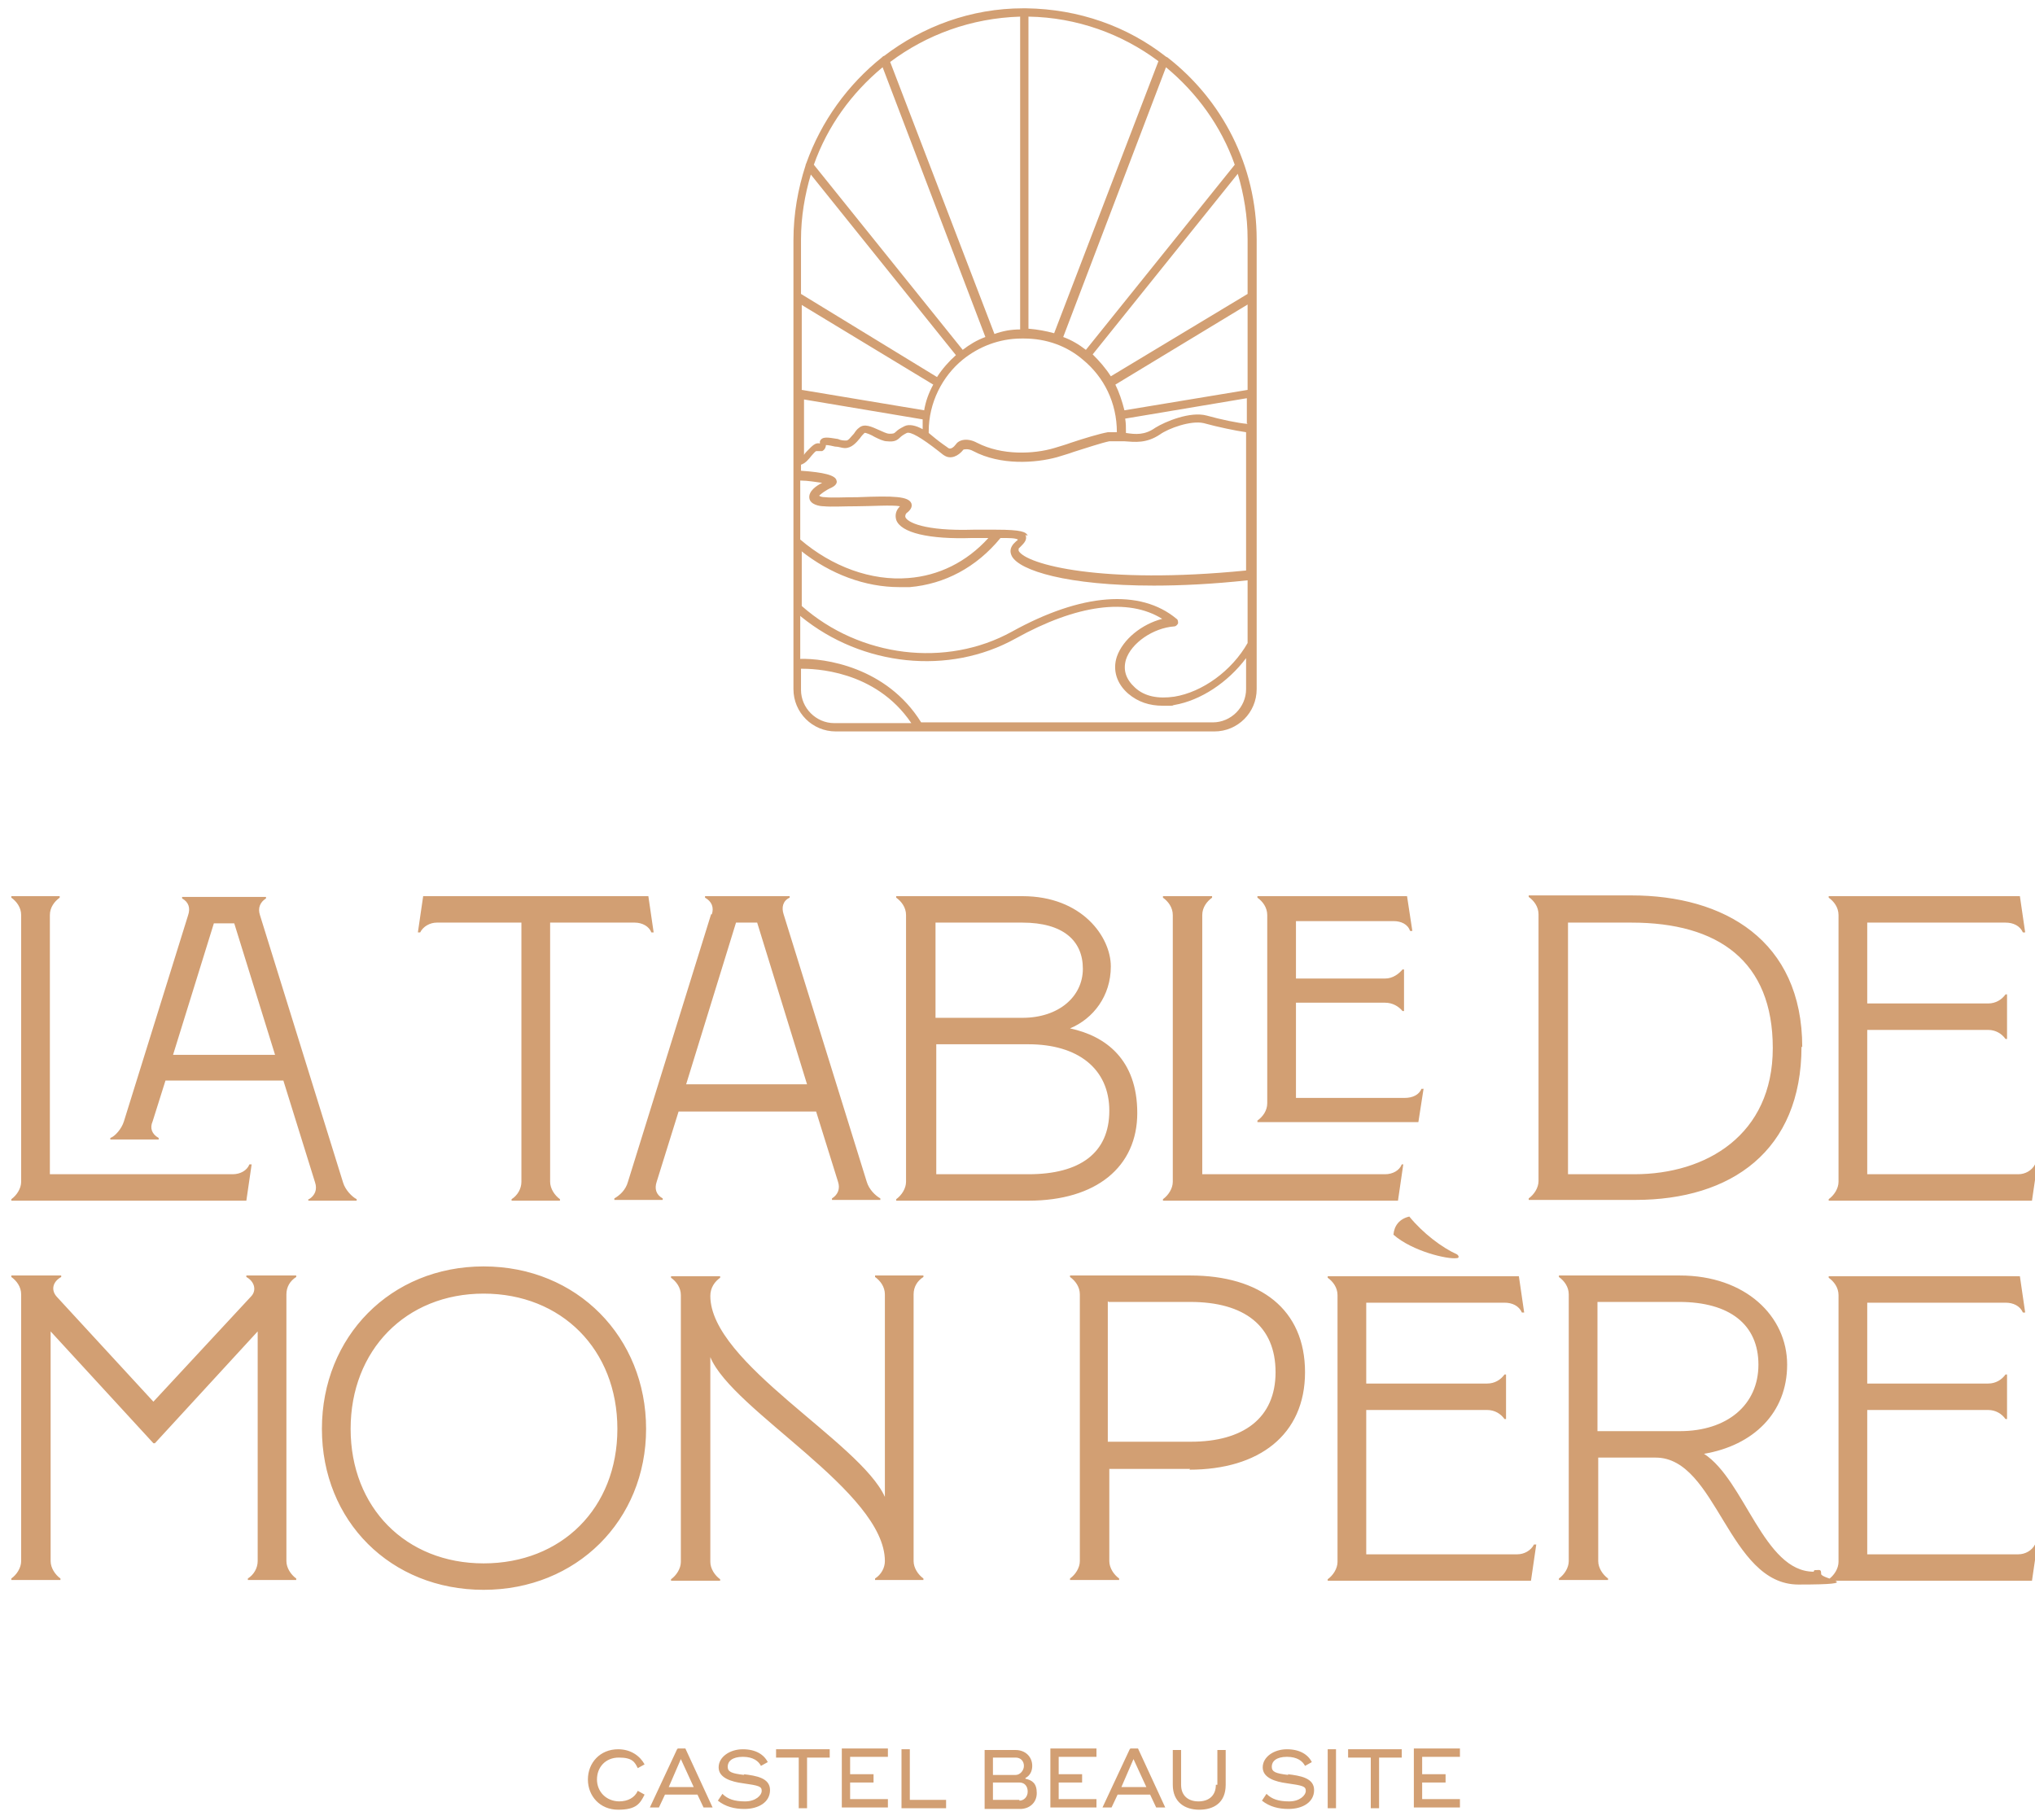 <?xml version="1.0" encoding="UTF-8"?>
<svg id="Calque_1" xmlns="http://www.w3.org/2000/svg" version="1.1" viewBox="0 0 269.3 240.9">
  <!-- Generator: Adobe Illustrator 29.5.1, SVG Export Plug-In . SVG Version: 2.1.0 Build 141)  -->
  <defs>
    <style>
      .st0 {
        fill: #d29f73;
      }
    </style>
  </defs>
  <path class="st0" d="M240,208c-6.6,0-9.1-12.1-14.5-15.6,6.5-1.1,11-5.4,11-11.8s-5.5-11.8-14.2-11.8h-16v.2c.7.5,1.3,1.3,1.3,2.3v35.3c0,.9-.6,1.8-1.3,2.3v.2h6.5v-.2c-.7-.5-1.3-1.4-1.3-2.3v-13.7h7.6c8.1,0,9.6,16.8,18.9,16.8s3-.7,3-1.4-.2-.5-.9-.5ZM222.3,189.4h-10.9v-17.1h10.8c6.7,0,10.5,3,10.5,8.3s-4.1,8.8-10.4,8.8ZM32.6,169c1.1.6,1.4,1.8.6,2.6l-12.9,13.9-12.8-13.9c-.8-.9-.5-2,.6-2.6v-.2H1.5v.2c.7.5,1.3,1.3,1.3,2.3v35.3c0,.9-.6,1.8-1.3,2.3v.2h6.5v-.2c-.7-.5-1.3-1.4-1.3-2.3v-30.4l13.6,14.8h.2l13.6-14.8v30.4c0,.9-.5,1.8-1.3,2.3v.2h6.4v-.2c-.7-.5-1.3-1.4-1.3-2.3v-35.3c0-1,.5-1.8,1.3-2.3v-.2h-6.6v.2ZM118.6,158.7v.2h17.5c9,0,14.4-4.5,14.4-11.6s-4.2-10.2-8.9-11.2c3.1-1.3,5.4-4.3,5.4-8.2s-3.8-9.3-11.7-9.3h-16.7v.2c.7.5,1.3,1.3,1.3,2.3v35.3c0,.9-.6,1.8-1.3,2.3ZM123.8,122.1h11.5c5.4,0,8,2.4,8,6.1s-3.2,6.5-8,6.5h-11.5v-12.6ZM123.8,138.2h12.3c6.5,0,10.7,3.2,10.7,8.8s-3.9,8.4-10.7,8.4h-12.2v-17.2ZM188.4,144.1h-.3c-.3.8-1.2,1.2-2.2,1.2h-14.4v-12.6h11.8c1,0,1.8.5,2.3,1.1h.2v-5.5h-.2c-.5.6-1.3,1.2-2.3,1.2h-11.8v-7.6h12.9c1,0,1.9.4,2.2,1.3h.3l-.7-4.6h-19.8v.2c.7.5,1.3,1.3,1.3,2.3v24.9c0,1-.6,1.8-1.3,2.3v.2h21.3l.7-4.5ZM200.8,205.7h-20v-19.1h16c1,0,1.8.5,2.3,1.2h.2v-5.9h-.2c-.5.7-1.3,1.2-2.3,1.2h-16v-10.7h18.3c1,0,1.9.4,2.3,1.3h.3l-.7-4.8h-25.3v.2c.7.5,1.3,1.3,1.3,2.3v35.3c0,.9-.6,1.8-1.3,2.3v.2h26.9l.7-4.8h-.3c-.4.8-1.3,1.3-2.2,1.3ZM267.1,205.7h-20v-19.1h16c1,0,1.8.5,2.3,1.2h.2v-5.9h-.2c-.5.7-1.3,1.2-2.3,1.2h-16v-10.7h18.3c1,0,1.9.4,2.3,1.3h.3l-.7-4.8h-25.3v.2c.7.5,1.3,1.3,1.3,2.3v35.3c0,.9-.6,1.8-1.3,2.3v.2h26.9l.7-4.8h-.3c-.4.8-1.3,1.3-2.2,1.3ZM238.5,138.6c0-14.2-10.4-20.1-22.6-20.1h-13.6v.2c.7.5,1.3,1.3,1.3,2.3v35.3c0,.9-.6,1.8-1.3,2.3v.2h14.1c12.7,0,22-6.5,22-20.3ZM207.5,155.4v-33.3h8.4c11.5,0,18.7,5.1,18.7,16.6s-8.8,16.7-18.3,16.7h-8.8ZM269.6,154.1h-.3c-.4.8-1.3,1.3-2.2,1.3h-20v-19.1h16c1,0,1.8.5,2.3,1.2h.2v-5.9h-.2c-.5.7-1.3,1.2-2.3,1.2h-16v-10.7h18.3c1,0,1.9.4,2.3,1.3h.3l-.7-4.8h-25.3v.2c.7.5,1.3,1.3,1.3,2.3v35.3c0,.9-.6,1.8-1.3,2.3v.2h26.9l.7-4.8ZM40.8,158.7v.2h6.4v-.2c-.6-.3-1.5-1.2-1.8-2.2l-11-35.4c-.3-.9,0-1.7.8-2.2v-.2h-11.1v.2c.9.5,1.1,1.3.8,2.2l-8.5,27.3c-.3,1-1.2,2-1.8,2.2v.2h6.4v-.2c-.9-.5-1.2-1.3-.8-2.2l1.7-5.4h15.6l4.2,13.5c.3.9,0,1.7-.8,2.2ZM22.9,139.6l5.4-17.4h2.7l5.4,17.4h-13.5ZM186.5,161c-1.3.3-2,1.2-2.1,2.4,2.5,2.2,7.2,3.3,8.4,3.1.3,0,.3-.3,0-.5-2-.9-4.5-2.8-6.3-5ZM157.4,194.5c9.2,0,15.3-4.6,15.3-12.9s-5.9-12.8-15.2-12.8h-15.9v.2c.7.5,1.3,1.3,1.3,2.3v35.3c0,.9-.6,1.8-1.3,2.3v.2h6.5v-.2c-.7-.5-1.3-1.4-1.3-2.3v-12.2h10.7ZM146.7,172.3h10.8c7.2,0,11.3,3.2,11.3,9.3s-4.3,9.2-11.2,9.2h-11v-18.6ZM185.8,154.1h-.3c-.3.8-1.2,1.3-2.2,1.3h-24.2v-34.3c0-1,.6-1.8,1.3-2.3v-.2h-6.5v.2c.7.5,1.3,1.3,1.3,2.3v35.3c0,.9-.6,1.8-1.3,2.3v.2h31.1l.7-4.8ZM117.1,206.6c0,.9-.5,1.8-1.3,2.3v.2h6.4v-.2c-.7-.5-1.3-1.4-1.3-2.3v-35.3c0-1,.5-1.8,1.3-2.3v-.2h-6.4v.2c.7.5,1.3,1.3,1.3,2.3v26.8c-3.3-7.3-23.1-17.7-23.1-26.6h0c0-1.1.6-1.9,1.3-2.4v-.2h-6.5v.2c.7.5,1.3,1.3,1.3,2.3v35.3c0,.9-.6,1.8-1.3,2.3v.2h6.5v-.2c-.7-.5-1.3-1.4-1.3-2.3v-27.1c2.9,7.1,23.1,17.8,23.1,27h0ZM94.1,121l-11,35.4c-.3,1.1-1.1,1.8-1.8,2.2v.2h6.4v-.2c-.9-.5-1.1-1.3-.8-2.2l2.9-9.3h18.2l2.9,9.3c.3.9,0,1.7-.8,2.2v.2h6.4v-.2c-.7-.4-1.5-1.2-1.8-2.2l-11-35.4c-.3-.9-.1-1.8.8-2.2v-.2h-11.2v.2c.9.5,1.2,1.3.9,2.2ZM100.2,122.1l6.6,21.4h-16l6.6-21.4h2.7ZM33.3,154.1h-.3c-.3.8-1.2,1.3-2.2,1.3H6.6v-34.3c0-1,.6-1.8,1.3-2.3v-.2H1.5v.2c.7.5,1.3,1.3,1.3,2.3v35.3c0,.9-.6,1.8-1.3,2.3v.2h31.1l.7-4.8ZM57.9,122.1h11.1v34.3c0,.9-.5,1.8-1.3,2.3v.2h6.4v-.2c-.7-.5-1.3-1.4-1.3-2.3v-34.3h11.2c1,0,1.9.5,2.2,1.3h.3l-.7-4.8h-29.8l-.7,4.8h.3c.4-.8,1.3-1.3,2.2-1.3ZM64,167.6c-12.3,0-21.4,9.3-21.4,21.5s9.1,21.3,21.4,21.3,21.5-9.2,21.5-21.3-9.1-21.5-21.5-21.5ZM64,206.9c-10.3,0-17.6-7.4-17.6-17.8s7.3-17.9,17.6-17.9,17.7,7.4,17.7,17.9-7.4,17.8-17.7,17.8ZM120.4,231.5h-1.1v7.8h5.9v-1.1h-4.8v-6.7ZM112.5,235.9h3.1v-1.1h-3.1v-2.3h5v-1.1h-6.1v7.8h6.1v-1.1h-5v-2.3ZM82,238.4c-1.8,0-3-1.3-3-2.9s1.1-2.9,2.9-2.9,2.1.6,2.5,1.4l.9-.5c-.6-1.1-1.8-2-3.5-2-2.4,0-4,1.8-4,4s1.6,4,4,4,2.9-.8,3.5-2l-.9-.5c-.4.9-1.3,1.4-2.5,1.4ZM98.5,234.9c-1.7-.2-2.2-.4-2.2-1.1s.6-1.3,2-1.3,2.1.6,2.4,1.2l.9-.5c-.5-1-1.6-1.7-3.3-1.7s-3.2,1-3.2,2.4,1.7,1.9,3.2,2.1c2.1.3,2.5.4,2.5,1s-.8,1.4-2.2,1.4-2.3-.3-3-1l-.6.9c1,.8,2.2,1.1,3.5,1.1,1.9,0,3.4-.9,3.4-2.5s-1.8-1.9-3.5-2.1ZM102.7,231.5v1.1h3v6.7h1.1v-6.7h3v-1.1h-7.1ZM140.1,235.9h3.1v-1.1h-3.1v-2.3h5v-1.1h-6.1v7.8h6.1v-1.1h-5v-2.3ZM160.9,236.2c0,1.5-1,2.2-2.3,2.2s-2.3-.7-2.3-2.2v-4.6h-1.1v4.6c0,2.3,1.6,3.3,3.5,3.3s3.5-.9,3.5-3.3v-4.6h-1.1v4.6ZM149.5,231.5l-3.6,7.7h0c0,0,1.2,0,1.2,0l.8-1.7h4.3l.8,1.7h1.2c0,0-3.6-7.8-3.6-7.8h-1ZM148.4,236.5l1.6-3.7,1.7,3.7h-3.3ZM170.5,234.9c-1.7-.2-2.2-.4-2.2-1.1s.6-1.3,2-1.3,2.1.6,2.4,1.2l.9-.5c-.5-1-1.6-1.7-3.3-1.7s-3.2,1-3.2,2.4,1.7,1.9,3.2,2.1c2.1.3,2.5.4,2.5,1s-.8,1.4-2.2,1.4-2.3-.3-3-1l-.6.9c1,.8,2.2,1.1,3.5,1.1,1.9,0,3.4-.9,3.4-2.5s-1.8-1.9-3.5-2.1ZM135.7,235.3c.6-.3.9-.9.9-1.6,0-1.2-.9-2.1-2.2-2.1h-4.1v7.8h4.7c1.2,0,2.2-.8,2.2-2.1s-.6-1.7-1.5-1.9ZM131.4,232.6h3c.7,0,1.1.5,1.1,1.1s-.5,1.2-1.1,1.2h-3v-2.3ZM134.9,238.2h-3.5v-2.3h3.5c.7,0,1.1.5,1.1,1.2s-.5,1.2-1.1,1.2ZM188.2,235.9h3.1v-1.1h-3.1v-2.3h5v-1.1h-6.1v7.8h6.1v-1.1h-5v-2.3ZM89.6,231.5l-3.6,7.7h0c0,0,1.2,0,1.2,0l.8-1.7h4.3l.8,1.7h1.2c0,0-3.6-7.8-3.6-7.8h-1ZM88.5,236.5l1.6-3.7,1.7,3.7h-3.3ZM178.4,231.5v1.1h3v6.7h1.1v-6.7h3v-1.1h-7.1ZM175.7,239.3h1.1v-7.8h-1.1v7.8ZM110.5,96.8h50.2c3.1,0,5.6-2.5,5.6-5.6V31.7c0-9.8-4.6-18.5-11.8-24.1,0,0,0,0-.2-.1-5.1-4-11.5-6.3-18.5-6.4,0,0-.1,0-.2,0s-.1,0-.2,0c-6.9,0-13.3,2.4-18.4,6.3,0,0,0,0,0,0-.1,0-.2.1-.3.2-4.5,3.6-8,8.4-10,14,0,0-.1.2-.1.3-1,3.1-1.6,6.4-1.6,9.9v7.4c0,0,0,.1,0,.2v51.8c0,3.1,2.5,5.6,5.6,5.6ZM165.1,56.1c-1.3-.1-3.6-.6-5.4-1.1-2.2-.6-5.5.8-6.8,1.6-1.4,1-2.6.9-3.9.7,0,0,0-.1,0-.2,0-.6,0-1.1-.1-1.7l16.1-2.7v3.3ZM136,70.9c-.2-.5-.8-.8-4.2-.8s-1.8,0-3,0c-6.5.2-8.8-1-9-1.7,0-.2,0-.4.3-.6.6-.5.6-.9.5-1.2-.4-.9-2.2-1-7.1-.8-1.8,0-3.4.1-4.3,0-.4,0-.7-.1-.8-.2.2-.2.8-.7,1.7-1.1.6-.3.7-.7.6-.9-.1-.7-1.7-1.1-4.7-1.3v-.8c.6-.2,1-.7,1.4-1.2.2-.2.4-.5.6-.6.3,0,.6,0,.8,0,.4-.2.5-.6.5-.8.3,0,.8.1,1.2.2.5,0,.9.2,1.3.2.9,0,1.5-.7,2-1.3.2-.3.4-.5.6-.7.1-.1,1,.3,1.3.5.6.3,1.2.6,1.7.6.9.1,1.3-.1,1.7-.5.2-.2.5-.4.9-.6.5-.2,1.9.6,4.2,2.4.4.3.6.5.8.6.8.5,1.8.1,2.5-.8,0,0,.6-.2,1.3.2,3.6,1.9,8.2,1.6,11.1.8.6-.2,1.4-.4,2.2-.7,1.6-.5,3.7-1.2,4.7-1.4.7,0,1.3,0,2,0,1.4.1,2.9.3,4.7-.9,1.1-.8,4.1-1.9,5.8-1.5,1.8.5,4.2,1,5.6,1.2v18.3c-19.1,1.9-29.1-.8-30.1-2.6,0-.1,0-.2,0-.3.1-.1.2-.2.3-.3.4-.4.9-.9.6-1.5ZM165.1,51.6l-16.3,2.7c-.3-1.2-.7-2.4-1.2-3.4l17.5-10.6v11.3ZM165.1,31.7v7.2l-18.1,10.9c-.7-1.1-1.5-2-2.4-2.9l19.2-23.9c.8,2.7,1.3,5.6,1.3,8.6ZM163.4,21.8l-19.7,24.5c-.9-.7-1.9-1.3-3-1.7l13.6-35.7c4.1,3.4,7.3,7.8,9.1,12.9ZM136.1,2.2c6.4.1,12.4,2.3,17.2,5.9l-13.8,36c-1.1-.3-2.2-.5-3.4-.6V2.2ZM135.5,44.8c3,0,5.7,1,7.8,2.8,0,0,0,0,0,0,0,0,0,0,0,0,2.8,2.3,4.5,5.7,4.5,9.6s0,0,0,0c-.4,0-.8,0-1.2,0-1.1.2-3.1.8-4.9,1.4-.8.3-1.6.5-2.2.7-2.7.8-6.9,1-10.2-.7-1.3-.7-2.4-.4-2.8.2-.3.4-.7.7-1,.5,0,0-.4-.3-.7-.5-.7-.5-1.3-1-1.9-1.5,0,0,0-.1,0-.2,0-3.8,1.8-7.3,4.5-9.5,0,0,0,0,0,0,0,0,0,0,0,0,2.1-1.7,4.8-2.8,7.8-2.8ZM135,2.2v41.4c-1.2,0-2.3.2-3.4.6l-13.8-36c4.8-3.6,10.7-5.8,17.2-6ZM116.8,8.9l13.6,35.7c-1.1.4-2.1,1-3,1.7l-19.7-24.5c1.8-5.1,5-9.5,9.1-12.9ZM106,31.7c0-3,.5-5.9,1.3-8.6l19.2,23.9c-.9.8-1.8,1.8-2.5,2.9l-18-11v-7.2ZM106,40.3l17.5,10.6c-.6,1.1-1,2.2-1.2,3.4l-16.2-2.7v-11.3ZM106,52.8l16.1,2.7c0,.4,0,.8,0,1.3-.9-.5-1.8-.7-2.4-.4-.6.3-.9.5-1.1.7-.3.3-.4.3-.9.3-.4,0-.9-.3-1.4-.5-.9-.4-1.9-.9-2.6-.3-.3.2-.5.5-.7.8-.4.4-.7.9-1,.9-.3,0-.7,0-1.1-.2-1.3-.2-2.1-.4-2.4.3,0,.1,0,.2,0,.3,0,0,0,0,0,0-.6-.2-1.1.4-1.6.9-.2.2-.4.4-.5.6v-7.4ZM106,63.6c.9,0,2,.2,2.8.3-.8.4-1.8,1.1-1.7,2,.1.9,1.4,1.1,1.9,1.1,1,.1,2.6,0,4.4,0,1.8,0,4.7-.2,5.7,0-.5.5-.7,1.1-.5,1.8.6,1.7,4.3,2.6,10.1,2.4.8,0,1.5,0,2.1,0-2.9,3.2-6.6,5-10.6,5.3-4.9.4-10.1-1.5-14.3-5.1v-7.8ZM106,72.9c3.9,3.1,8.5,4.8,13,4.8s.9,0,1.4,0c4.6-.4,8.8-2.6,12-6.5,1.2,0,1.9,0,2.3.2,0,0-.1.2-.2.2-.1.1-.2.2-.4.4-.4.5-.5,1-.2,1.6,1,1.9,7.3,3.9,18.8,3.9,3.6,0,7.8-.2,12.4-.7v8.3s0,0,0,0c-2.1,3.7-6,6.5-9.7,7.1-2.1.3-3.9,0-5.2-1.2-1.2-1.1-1.6-2.3-1.2-3.7.7-2.2,3.6-4.2,6.4-4.4.2,0,.4-.2.5-.4,0-.2,0-.5-.2-.6-4.8-4-12.6-3.4-21.8,1.7-8.7,4.8-20.1,3.4-27.8-3.4v-7.2ZM106,81.6c8.1,6.6,19.6,7.8,28.4,2.9,8.1-4.5,14.9-5.4,19.4-2.6-2.7.7-5.2,2.7-6,5-.6,1.8,0,3.6,1.5,4.9,1.3,1.1,2.8,1.6,4.6,1.6s1,0,1.5-.1c3.5-.6,7.1-3,9.5-6.2v4.1c0,2.4-2,4.4-4.4,4.4h-38.6c-4.6-7.4-12.9-8.5-16-8.4v-5.7ZM106,88.5c1.6,0,9.8.1,14.6,7.2h-10.2c-2.4,0-4.4-2-4.4-4.4v-2.8Z"/>
</svg>